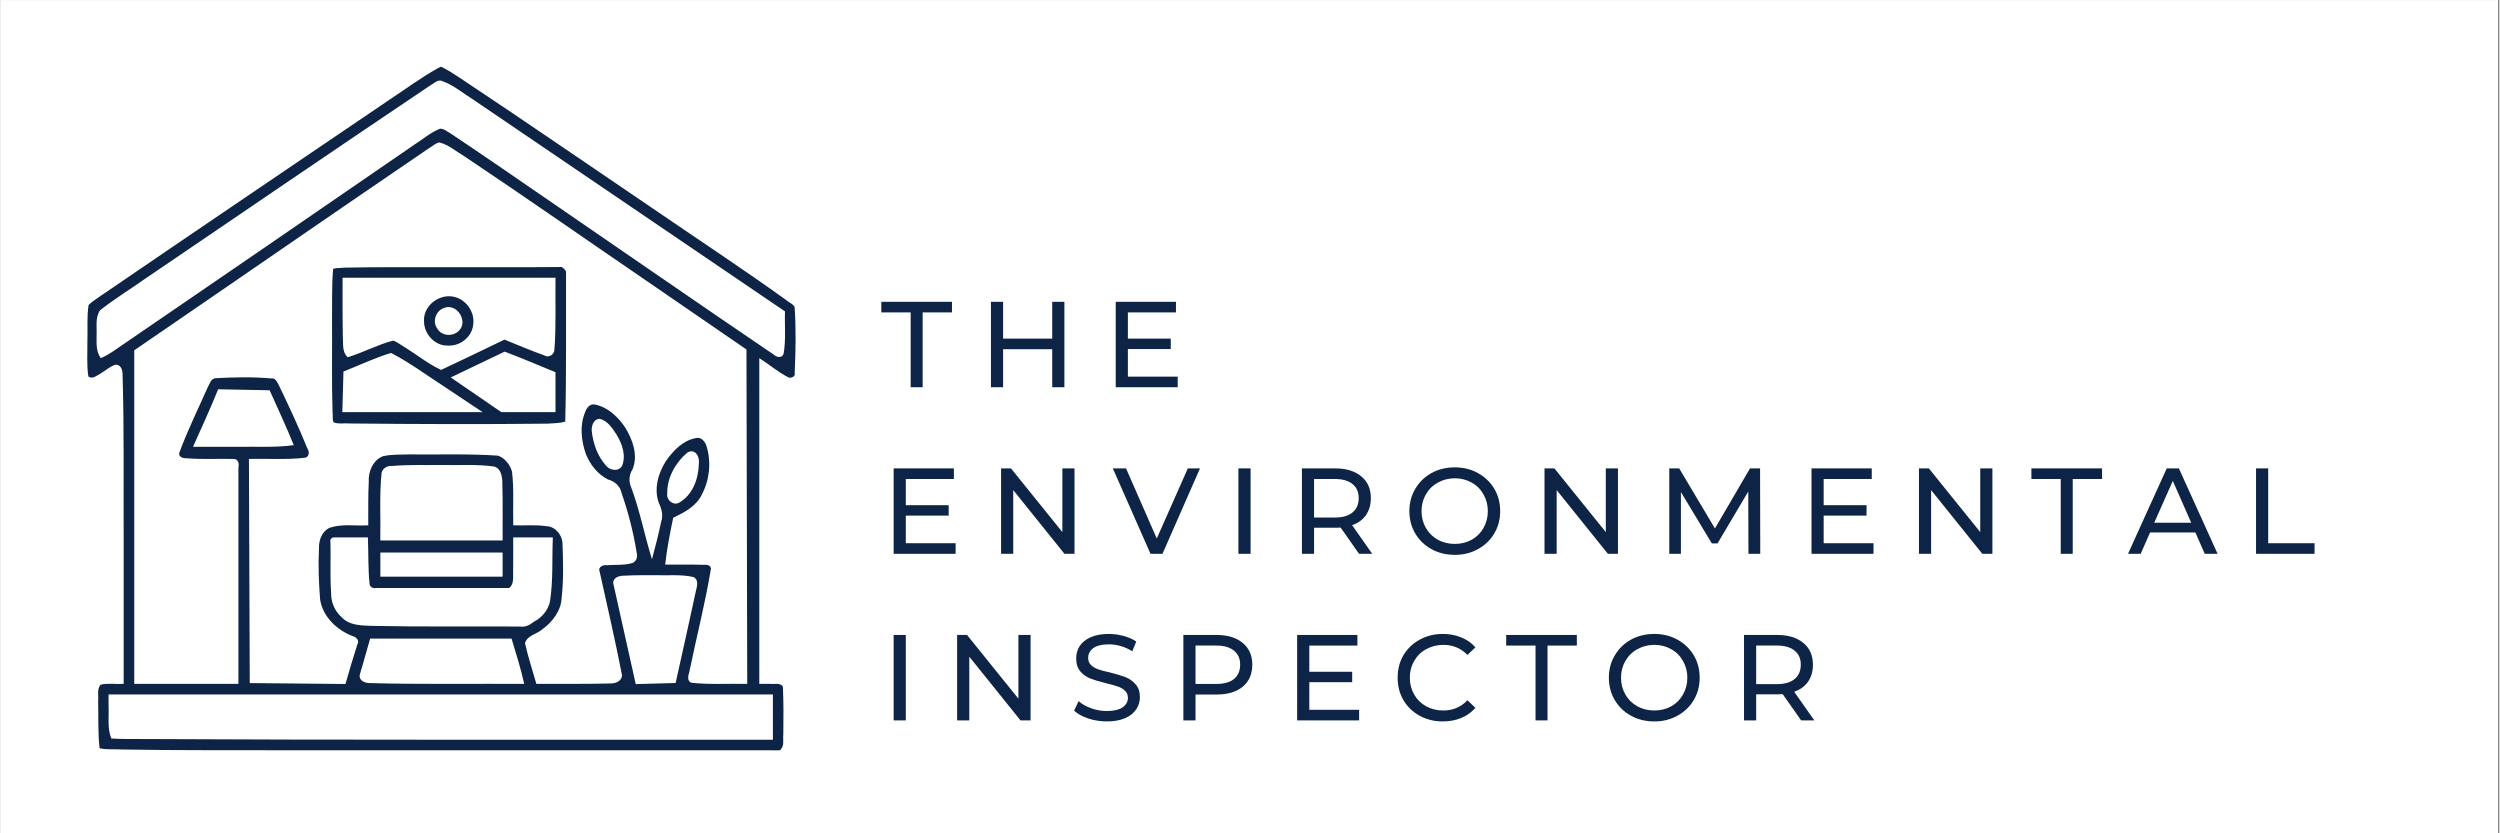 <svg xmlns="http://www.w3.org/2000/svg" xmlns:xlink="http://www.w3.org/1999/xlink" width="300" zoomAndPan="magnify" viewBox="0 0 224.88 75" height="100" preserveAspectRatio="xMidYMid meet" version="1.0"><rect x="0" y="0" width="224.88" height="75" fill="#808080" stroke="none"/><defs><g/><clipPath id="42c9b6c470"><path d="M 0 0.02 L 224.762 0.02 L 224.762 74.98 L 0 74.98 Z M 0 0.02 " clip-rule="nonzero"/></clipPath></defs><g clip-path="url(#42c9b6c470)"><path fill="#ffffff" d="M 0 0.02 L 224.879 0.02 L 224.879 74.98 L 0 74.98 Z M 0 0.02 " fill-opacity="1" fill-rule="nonzero"/><path fill="#ffffff" d="M 0 0.02 L 224.879 0.02 L 224.879 74.98 L 0 74.98 Z M 0 0.02 " fill-opacity="1" fill-rule="nonzero"/></g><path fill="#0d2446" d="M 39.379 6.121 C 37.828 6.98 36.406 8.043 34.93 9.016 C 26.285 14.879 17.633 20.73 9.012 26.621 C 8.648 26.895 8.215 27.129 7.914 27.449 C 7.742 28.531 7.848 29.637 7.805 30.73 C 7.816 31.777 7.734 32.844 7.891 33.875 C 8.234 34.176 8.672 33.781 8.992 33.617 C 9.438 33.348 9.848 32.965 10.348 32.824 C 10.859 32.801 10.992 33.387 10.973 33.789 C 11.121 38.734 11.043 43.68 11.07 48.625 C 11.07 52.93 11.07 57.234 11.07 61.539 C 10.379 61.605 9.664 61.453 8.992 61.625 C 8.641 62.035 8.828 62.625 8.773 63.121 C 8.812 64.527 8.742 65.965 8.902 67.34 C 9.508 67.488 10.18 67.41 10.82 67.453 C 16.086 67.547 21.352 67.508 26.617 67.523 C 41.117 67.527 55.613 67.527 70.113 67.527 C 70.586 67.184 70.379 66.559 70.438 66.066 C 70.461 64.645 70.461 63.223 70.402 61.805 C 70.18 61.418 69.656 61.594 69.289 61.547 C 68.953 61.547 68.613 61.547 68.277 61.547 C 68.277 51.773 68.277 42 68.277 32.23 C 69.176 32.801 69.988 33.512 70.945 33.988 C 71.211 34.035 71.551 33.863 71.461 33.551 C 71.551 31.582 71.59 29.602 71.457 27.633 C 71.301 27.324 70.91 27.211 70.66 26.977 C 66.633 24.086 62.488 21.367 58.398 18.562 C 52.691 14.695 47.012 10.781 41.266 6.969 C 40.734 6.629 40.211 6.266 39.629 6.004 C 39.547 6.043 39.465 6.082 39.379 6.125 Z M 39.602 7.25 C 40.68 7.586 41.547 8.355 42.496 8.941 C 51.859 15.305 61.223 21.668 70.59 28.027 C 70.543 29.293 70.688 30.578 70.465 31.832 C 70.348 32.234 69.852 32.18 69.605 31.934 C 62.988 27.449 56.418 22.895 49.824 18.375 C 46.715 16.25 43.625 14.094 40.488 12.008 C 40.188 11.848 39.879 11.559 39.535 11.586 C 38.676 11.926 37.973 12.555 37.195 13.043 C 28.145 19.262 19.094 25.492 10.023 31.684 C 9.703 31.898 9.363 32.078 9.016 32.238 C 8.586 31.66 8.629 30.926 8.633 30.25 C 8.672 29.48 8.484 28.605 8.941 27.93 C 10.227 26.91 11.633 26.051 12.977 25.105 C 21.523 19.297 30.062 13.469 38.641 7.703 C 38.953 7.551 39.234 7.215 39.602 7.25 Z M 39.496 12.82 C 40.312 13.027 41 13.637 41.73 14.066 C 47.262 17.762 52.707 21.574 58.199 25.324 C 61.172 27.367 64.148 29.41 67.121 31.453 C 67.145 41.484 67.168 51.516 67.191 61.551 C 65.523 61.512 63.844 61.629 62.184 61.449 C 61.746 61.316 61.875 60.805 61.977 60.48 C 62.613 57.371 63.414 54.293 63.926 51.172 C 63.855 50.703 63.305 50.871 62.98 50.828 C 61.922 50.797 60.863 50.82 59.805 50.812 C 59.961 49.398 60.238 47.996 60.527 46.602 C 61.535 46.113 62.625 45.555 63.117 44.488 C 63.812 43.168 63.969 41.555 63.52 40.133 C 63.391 39.719 63.02 39.281 62.539 39.434 C 61.402 39.648 60.539 40.551 59.898 41.457 C 59.18 42.559 58.766 44.004 59.238 45.277 C 59.492 45.797 59.648 46.391 59.445 46.953 C 59.215 48.09 58.914 49.215 58.617 50.336 C 57.945 48.172 57.531 45.965 56.742 43.848 C 56.5 43.316 56.566 42.691 56.883 42.207 C 57.383 40.949 56.871 39.551 56.199 38.461 C 55.555 37.504 54.621 36.625 53.457 36.402 C 53.012 36.336 52.734 36.719 52.605 37.09 C 52.09 38.281 52.262 39.664 52.652 40.816 C 53.023 41.785 53.723 42.684 54.656 43.152 C 55.258 43.301 55.77 43.766 55.887 44.387 C 56.512 46.184 56.98 48.039 57.27 49.914 C 57.32 50.293 57.086 50.668 56.695 50.711 C 56.023 50.883 55.32 50.812 54.633 50.867 C 54.328 50.832 53.941 50.91 53.863 51.242 C 54.562 54.406 55.301 57.566 55.918 60.754 C 55.922 61.316 55.305 61.535 54.832 61.512 C 52.625 61.57 50.418 61.539 48.211 61.547 C 47.867 60.328 47.465 59.125 47.191 57.887 C 47.398 57.176 48.219 57.09 48.715 56.664 C 49.594 56.039 50.438 55.004 50.488 53.816 C 50.672 52.152 50.625 50.473 50.562 48.805 C 50.469 48.062 49.883 47.371 49.098 47.355 C 48.117 47.211 47.121 47.316 46.133 47.277 C 46.086 45.664 46.215 44.043 46.02 42.441 C 45.844 41.812 45.379 41.227 44.758 41.008 C 42.113 40.828 39.414 40.926 36.746 40.898 C 35.961 40.926 35.152 40.879 34.387 41.066 C 33.5 41.43 33.078 42.438 33.129 43.348 C 33.059 44.656 33.094 45.965 33.082 47.277 C 31.93 47.352 30.727 47.121 29.609 47.5 C 28.902 47.82 28.621 48.641 28.648 49.371 C 28.57 50.898 28.629 52.43 28.75 53.953 C 28.988 55.5 30.25 56.699 31.668 57.246 C 31.996 57.32 32.332 57.668 32.098 58.008 C 31.719 59.184 31.375 60.371 31.031 61.559 C 28.16 61.527 25.289 61.504 22.418 61.477 C 22.395 54.75 22.371 48.027 22.344 41.305 C 24.043 41.258 25.754 41.398 27.441 41.188 C 27.797 41.062 27.785 40.629 27.605 40.363 C 26.816 38.418 25.926 36.516 25.016 34.625 C 24.867 34.363 24.723 34 24.355 34.059 C 22.703 33.91 21.035 33.949 19.383 34.035 C 18.918 34.031 18.809 34.574 18.617 34.898 C 17.75 36.852 16.805 38.773 16.066 40.777 C 16.016 41.207 16.527 41.254 16.836 41.25 C 18.234 41.363 19.645 41.262 21.039 41.309 C 21.41 41.363 21.473 41.777 21.398 42.078 C 21.398 48.566 21.398 55.059 21.398 61.547 C 18.273 61.547 15.148 61.547 12.023 61.547 C 12.023 51.539 12.023 41.535 12.023 31.527 C 20.875 25.473 29.691 19.363 38.559 13.332 C 38.863 13.172 39.16 12.852 39.496 12.82 Z M 50.438 24.031 C 47.016 24.066 43.594 24.039 40.172 24.047 C 37.121 24.059 34.031 24.023 31.008 24.086 C 30.652 24.125 30.258 24.098 29.922 24.191 C 29.789 25.703 29.844 27.23 29.824 28.75 C 29.844 31.551 29.781 34.355 29.871 37.156 C 29.926 37.41 29.82 37.785 29.977 38.02 C 30.441 38.191 30.961 38.062 31.449 38.113 C 37.355 38.172 43.27 38.195 49.176 38.129 C 49.719 38.102 50.293 38.09 50.812 37.949 C 50.922 33.625 50.871 29.293 50.883 24.965 C 50.867 24.695 50.973 24.379 50.703 24.207 C 50.629 24.137 50.551 24.02 50.438 24.031 Z M 31.047 24.996 C 37.34 24.996 43.637 24.996 49.934 24.996 C 49.906 27.176 50.004 29.359 49.832 31.531 C 49.777 31.961 49.273 32.227 48.906 31.977 C 47.703 31.547 46.527 31.043 45.344 30.566 C 43.445 31.48 41.547 32.398 39.637 33.293 C 38.461 32.75 37.453 31.914 36.352 31.242 C 36.008 31.047 35.676 30.754 35.305 30.656 C 33.906 31.031 32.617 31.73 31.234 32.152 C 30.703 31.68 30.848 30.926 30.797 30.293 C 30.758 28.527 30.777 26.762 30.773 24.996 C 30.863 24.996 30.953 24.996 31.047 24.996 Z M 40.195 26.668 C 39.07 26.746 38.035 27.73 38.102 28.895 C 38.086 30.051 39.094 31.164 40.285 31.102 C 41.355 31.152 42.395 30.34 42.523 29.262 C 42.754 27.906 41.582 26.551 40.195 26.668 Z M 40.395 27.641 C 41.332 27.73 41.965 29.027 41.262 29.742 C 40.734 30.324 39.676 30.27 39.289 29.559 C 38.812 28.918 39.188 27.918 39.945 27.703 C 40.086 27.648 40.242 27.621 40.395 27.641 Z M 45.465 31.688 C 46.969 32.262 48.449 32.887 49.934 33.5 C 49.934 34.695 49.934 35.895 49.934 37.09 C 48.305 37.09 46.68 37.09 45.055 37.09 C 43.539 36.047 42.023 35.008 40.508 33.969 C 42.125 33.195 43.742 32.422 45.355 31.648 C 45.395 31.66 45.43 31.676 45.465 31.688 Z M 35.191 31.793 C 36.832 32.648 38.32 33.758 39.871 34.758 C 41.039 35.535 42.203 36.312 43.371 37.09 C 39.164 37.09 34.957 37.09 30.75 37.09 C 30.781 35.871 30.816 34.656 30.852 33.438 C 32.27 32.879 33.652 32.215 35.113 31.77 L 35.164 31.785 Z M 19.762 35.039 C 21.242 35.07 22.727 35.098 24.207 35.125 C 24.938 36.77 25.711 38.395 26.379 40.066 C 24.723 40.293 23.043 40.18 21.379 40.215 C 20.023 40.215 18.668 40.215 17.312 40.215 C 18.074 38.492 18.871 36.785 19.574 35.035 C 19.637 35.039 19.699 35.039 19.762 35.039 Z M 53.883 37.691 C 54.613 37.836 55.051 38.539 55.434 39.121 C 55.93 39.941 56.309 40.992 55.926 41.93 C 55.602 42.496 54.758 42.328 54.434 41.848 C 53.703 41.012 53.32 39.906 53.199 38.812 C 53.156 38.348 53.348 37.727 53.883 37.691 Z M 62.188 40.617 C 62.75 40.664 62.898 41.328 62.832 41.793 C 62.801 43.129 62.25 44.59 61.027 45.262 C 60.5 45.508 59.906 44.98 59.992 44.434 C 59.957 43.008 60.727 41.648 61.789 40.742 C 61.91 40.672 62.043 40.609 62.188 40.617 Z M 39.625 41.848 C 41.227 41.891 42.844 41.758 44.434 41.992 C 45.094 42.207 45.16 43.012 45.152 43.602 C 45.203 45.281 45.164 46.961 45.176 48.641 C 41.508 48.641 37.84 48.641 34.168 48.641 C 34.211 46.613 34.074 44.578 34.285 42.559 C 34.379 42.129 34.812 41.898 35.227 41.938 C 36.688 41.809 38.16 41.871 39.625 41.848 Z M 30.004 48.363 C 31.02 48.379 32.035 48.363 33.051 48.367 C 33.109 49.785 33.059 51.207 33.207 52.609 C 33.285 52.891 33.562 52.977 33.824 52.918 C 37.809 52.918 41.793 52.918 45.777 52.918 C 46.16 52.598 46.125 52.078 46.121 51.629 C 46.137 50.543 46.125 49.453 46.129 48.367 C 47.316 48.367 48.508 48.367 49.695 48.367 C 49.613 50.285 49.734 52.219 49.441 54.121 C 49.273 54.922 48.703 55.594 47.98 55.961 C 47.633 56.246 47.203 56.469 46.742 56.387 C 42.289 56.363 37.84 56.422 33.391 56.328 C 32.461 56.297 31.348 56.293 30.664 55.527 C 30.055 54.977 29.719 54.172 29.742 53.352 C 29.621 51.766 29.738 50.172 29.668 48.586 C 29.754 48.465 29.836 48.352 30.004 48.363 Z M 34.441 49.727 C 38.02 49.727 41.598 49.727 45.176 49.727 C 45.176 50.453 45.176 51.176 45.176 51.902 C 41.508 51.902 37.84 51.902 34.172 51.902 C 34.172 51.176 34.172 50.453 34.172 49.727 C 34.262 49.727 34.352 49.727 34.441 49.727 Z M 58.887 51.766 C 60.039 51.812 61.219 51.672 62.348 51.934 C 62.828 52.148 62.691 52.734 62.582 53.137 C 61.992 55.918 61.359 58.691 60.746 61.469 C 59.551 61.504 58.352 61.535 57.156 61.57 C 56.48 58.531 55.809 55.496 55.125 52.461 C 55.137 51.957 55.699 51.805 56.117 51.812 C 57.039 51.758 57.965 51.773 58.887 51.766 Z M 33.457 57.473 C 37.633 57.473 41.805 57.473 45.98 57.473 C 46.383 58.824 46.816 60.168 47.117 61.547 C 42.477 61.527 37.84 61.602 33.203 61.477 C 32.785 61.477 32.238 61.254 32.316 60.754 C 32.438 60.242 32.629 59.746 32.75 59.234 C 32.918 58.645 33.086 58.059 33.254 57.473 C 33.32 57.473 33.391 57.473 33.457 57.473 Z M 9.984 62.5 C 29.824 62.5 49.66 62.5 69.5 62.5 C 69.5 63.859 69.5 65.219 69.5 66.578 C 50.07 66.562 30.641 66.613 11.211 66.508 C 10.793 66.508 10.375 66.484 9.957 66.465 C 9.578 65.512 9.762 64.469 9.711 63.473 C 9.711 63.148 9.711 62.824 9.711 62.5 C 9.805 62.5 9.895 62.5 9.984 62.5 Z M 9.984 62.5 " fill-opacity="1" fill-rule="nonzero"/><g fill="#0d2446" fill-opacity="1"><g transform="translate(79.212, 34.851)"><g><path d="M 2.688 -6.734 L 0.047 -6.734 L 0.047 -7.688 L 6.406 -7.688 L 6.406 -6.734 L 3.766 -6.734 L 3.766 0 L 2.688 0 Z M 2.688 -6.734 "/></g></g></g><g fill="#0d2446" fill-opacity="1"><g transform="translate(87.969, 34.851)"><g><path d="M 7.766 -7.688 L 7.766 0 L 6.672 0 L 6.672 -3.422 L 2.25 -3.422 L 2.25 0 L 1.156 0 L 1.156 -7.688 L 2.25 -7.688 L 2.25 -4.375 L 6.672 -4.375 L 6.672 -7.688 Z M 7.766 -7.688 "/></g></g></g><g fill="#0d2446" fill-opacity="1"><g transform="translate(99.199, 34.851)"><g><path d="M 6.734 -0.953 L 6.734 0 L 1.156 0 L 1.156 -7.688 L 6.578 -7.688 L 6.578 -6.734 L 2.25 -6.734 L 2.25 -4.375 L 6.109 -4.375 L 6.109 -3.438 L 2.25 -3.438 L 2.25 -0.953 Z M 6.734 -0.953 "/></g></g></g><g fill="#0d2446" fill-opacity="1"><g transform="translate(79.212, 49.843)"><g><path d="M 6.734 -0.953 L 6.734 0 L 1.156 0 L 1.156 -7.688 L 6.578 -7.688 L 6.578 -6.734 L 2.25 -6.734 L 2.25 -4.375 L 6.109 -4.375 L 6.109 -3.438 L 2.25 -3.438 L 2.25 -0.953 Z M 6.734 -0.953 "/></g></g></g><g fill="#0d2446" fill-opacity="1"><g transform="translate(88.881, 49.843)"><g><path d="M 7.766 -7.688 L 7.766 0 L 6.859 0 L 2.25 -5.734 L 2.25 0 L 1.156 0 L 1.156 -7.688 L 2.047 -7.688 L 6.672 -1.953 L 6.672 -7.688 Z M 7.766 -7.688 "/></g></g></g><g fill="#0d2446" fill-opacity="1"><g transform="translate(100.111, 49.843)"><g><path d="M 7.828 -7.688 L 4.453 0 L 3.375 0 L -0.016 -7.688 L 1.172 -7.688 L 3.938 -1.375 L 6.734 -7.688 Z M 7.828 -7.688 "/></g></g></g><g fill="#0d2446" fill-opacity="1"><g transform="translate(110.242, 49.843)"><g><path d="M 1.156 -7.688 L 2.25 -7.688 L 2.25 0 L 1.156 0 Z M 1.156 -7.688 "/></g></g></g><g fill="#0d2446" fill-opacity="1"><g transform="translate(115.957, 49.843)"><g><path d="M 6.297 0 L 4.641 -2.359 C 4.43 -2.348 4.27 -2.344 4.156 -2.344 L 2.25 -2.344 L 2.25 0 L 1.156 0 L 1.156 -7.688 L 4.156 -7.688 C 5.145 -7.688 5.926 -7.445 6.5 -6.969 C 7.07 -6.5 7.359 -5.848 7.359 -5.016 C 7.359 -4.422 7.211 -3.91 6.922 -3.484 C 6.629 -3.066 6.211 -2.766 5.672 -2.578 L 7.484 0 Z M 4.125 -3.266 C 4.812 -3.266 5.336 -3.414 5.703 -3.719 C 6.078 -4.02 6.266 -4.453 6.266 -5.016 C 6.266 -5.566 6.078 -5.988 5.703 -6.281 C 5.336 -6.582 4.812 -6.734 4.125 -6.734 L 2.25 -6.734 L 2.25 -3.266 Z M 4.125 -3.266 "/></g></g></g><g fill="#0d2446" fill-opacity="1"><g transform="translate(126.252, 49.843)"><g><path d="M 4.625 0.094 C 3.844 0.094 3.141 -0.078 2.516 -0.422 C 1.898 -0.766 1.414 -1.234 1.062 -1.828 C 0.707 -2.43 0.531 -3.102 0.531 -3.844 C 0.531 -4.582 0.707 -5.25 1.062 -5.844 C 1.414 -6.445 1.898 -6.922 2.516 -7.266 C 3.141 -7.609 3.844 -7.781 4.625 -7.781 C 5.395 -7.781 6.086 -7.609 6.703 -7.266 C 7.328 -6.922 7.816 -6.453 8.172 -5.859 C 8.523 -5.266 8.703 -4.594 8.703 -3.844 C 8.703 -3.094 8.523 -2.422 8.172 -1.828 C 7.816 -1.234 7.328 -0.766 6.703 -0.422 C 6.086 -0.078 5.395 0.094 4.625 0.094 Z M 4.625 -0.891 C 5.188 -0.891 5.691 -1.016 6.141 -1.266 C 6.598 -1.523 6.953 -1.879 7.203 -2.328 C 7.461 -2.785 7.594 -3.289 7.594 -3.844 C 7.594 -4.395 7.461 -4.895 7.203 -5.344 C 6.953 -5.801 6.598 -6.156 6.141 -6.406 C 5.691 -6.664 5.188 -6.797 4.625 -6.797 C 4.062 -6.797 3.551 -6.664 3.094 -6.406 C 2.633 -6.156 2.273 -5.801 2.016 -5.344 C 1.754 -4.895 1.625 -4.395 1.625 -3.844 C 1.625 -3.289 1.754 -2.785 2.016 -2.328 C 2.273 -1.879 2.633 -1.523 3.094 -1.266 C 3.551 -1.016 4.062 -0.891 4.625 -0.891 Z M 4.625 -0.891 "/></g></g></g><g fill="#0d2446" fill-opacity="1"><g transform="translate(137.79, 49.843)"><g><path d="M 7.766 -7.688 L 7.766 0 L 6.859 0 L 2.25 -5.734 L 2.25 0 L 1.156 0 L 1.156 -7.688 L 2.047 -7.688 L 6.672 -1.953 L 6.672 -7.688 Z M 7.766 -7.688 "/></g></g></g><g fill="#0d2446" fill-opacity="1"><g transform="translate(149.019, 49.843)"><g><path d="M 8.281 0 L 8.266 -5.609 L 5.5 -0.938 L 4.984 -0.938 L 2.203 -5.562 L 2.203 0 L 1.156 0 L 1.156 -7.688 L 2.047 -7.688 L 5.266 -2.281 L 8.422 -7.688 L 9.328 -7.688 L 9.344 0 Z M 8.281 0 "/></g></g></g><g fill="#0d2446" fill-opacity="1"><g transform="translate(161.82, 49.843)"><g><path d="M 6.734 -0.953 L 6.734 0 L 1.156 0 L 1.156 -7.688 L 6.578 -7.688 L 6.578 -6.734 L 2.25 -6.734 L 2.25 -4.375 L 6.109 -4.375 L 6.109 -3.438 L 2.25 -3.438 L 2.25 -0.953 Z M 6.734 -0.953 "/></g></g></g><g fill="#0d2446" fill-opacity="1"><g transform="translate(171.49, 49.843)"><g><path d="M 7.766 -7.688 L 7.766 0 L 6.859 0 L 2.25 -5.734 L 2.25 0 L 1.156 0 L 1.156 -7.688 L 2.047 -7.688 L 6.672 -1.953 L 6.672 -7.688 Z M 7.766 -7.688 "/></g></g></g><g fill="#0d2446" fill-opacity="1"><g transform="translate(182.719, 49.843)"><g><path d="M 2.688 -6.734 L 0.047 -6.734 L 0.047 -7.688 L 6.406 -7.688 L 6.406 -6.734 L 3.766 -6.734 L 3.766 0 L 2.688 0 Z M 2.688 -6.734 "/></g></g></g><g fill="#0d2446" fill-opacity="1"><g transform="translate(191.477, 49.843)"><g><path d="M 6.047 -1.922 L 1.969 -1.922 L 1.125 0 L -0.016 0 L 3.469 -7.688 L 4.562 -7.688 L 8.047 0 L 6.891 0 Z M 5.672 -2.797 L 4.016 -6.562 L 2.344 -2.797 Z M 5.672 -2.797 "/></g></g></g><g fill="#0d2446" fill-opacity="1"><g transform="translate(201.828, 49.843)"><g><path d="M 1.156 -7.688 L 2.25 -7.688 L 2.25 -0.953 L 6.422 -0.953 L 6.422 0 L 1.156 0 Z M 1.156 -7.688 "/></g></g></g><g fill="#0d2446" fill-opacity="1"><g transform="translate(79.212, 64.835)"><g><path d="M 1.156 -7.688 L 2.25 -7.688 L 2.25 0 L 1.156 0 Z M 1.156 -7.688 "/></g></g></g><g fill="#0d2446" fill-opacity="1"><g transform="translate(84.926, 64.835)"><g><path d="M 7.766 -7.688 L 7.766 0 L 6.859 0 L 2.25 -5.734 L 2.25 0 L 1.156 0 L 1.156 -7.688 L 2.047 -7.688 L 6.672 -1.953 L 6.672 -7.688 Z M 7.766 -7.688 "/></g></g></g><g fill="#0d2446" fill-opacity="1"><g transform="translate(96.156, 64.835)"><g><path d="M 3.391 0.094 C 2.816 0.094 2.258 0.004 1.719 -0.172 C 1.176 -0.359 0.754 -0.594 0.453 -0.875 L 0.859 -1.734 C 1.148 -1.473 1.523 -1.258 1.984 -1.094 C 2.441 -0.926 2.91 -0.844 3.391 -0.844 C 4.023 -0.844 4.5 -0.953 4.812 -1.172 C 5.133 -1.391 5.297 -1.676 5.297 -2.031 C 5.297 -2.289 5.207 -2.504 5.031 -2.672 C 4.863 -2.836 4.648 -2.961 4.391 -3.047 C 4.141 -3.141 3.785 -3.238 3.328 -3.344 C 2.742 -3.488 2.273 -3.629 1.922 -3.766 C 1.566 -3.898 1.266 -4.113 1.016 -4.406 C 0.766 -4.695 0.641 -5.086 0.641 -5.578 C 0.641 -5.984 0.742 -6.352 0.953 -6.688 C 1.172 -7.02 1.5 -7.285 1.938 -7.484 C 2.383 -7.68 2.93 -7.781 3.578 -7.781 C 4.035 -7.781 4.484 -7.719 4.922 -7.594 C 5.359 -7.477 5.734 -7.312 6.047 -7.094 L 5.688 -6.219 C 5.363 -6.426 5.02 -6.582 4.656 -6.688 C 4.289 -6.789 3.93 -6.844 3.578 -6.844 C 2.953 -6.844 2.484 -6.727 2.172 -6.5 C 1.867 -6.27 1.719 -5.977 1.719 -5.625 C 1.719 -5.363 1.801 -5.148 1.969 -4.984 C 2.145 -4.816 2.363 -4.688 2.625 -4.594 C 2.883 -4.5 3.238 -4.406 3.688 -4.312 C 4.27 -4.164 4.734 -4.023 5.078 -3.891 C 5.43 -3.754 5.734 -3.539 5.984 -3.25 C 6.242 -2.969 6.375 -2.582 6.375 -2.094 C 6.375 -1.695 6.266 -1.332 6.047 -1 C 5.828 -0.664 5.492 -0.398 5.047 -0.203 C 4.598 -0.004 4.047 0.094 3.391 0.094 Z M 3.391 0.094 "/></g></g></g><g fill="#0d2446" fill-opacity="1"><g transform="translate(105.287, 64.835)"><g><path d="M 4.156 -7.688 C 5.145 -7.688 5.926 -7.445 6.5 -6.969 C 7.07 -6.5 7.359 -5.848 7.359 -5.016 C 7.359 -4.172 7.07 -3.508 6.5 -3.031 C 5.926 -2.562 5.145 -2.328 4.156 -2.328 L 2.25 -2.328 L 2.25 0 L 1.156 0 L 1.156 -7.688 Z M 4.125 -3.281 C 4.812 -3.281 5.336 -3.426 5.703 -3.719 C 6.078 -4.02 6.266 -4.453 6.266 -5.016 C 6.266 -5.566 6.078 -5.988 5.703 -6.281 C 5.336 -6.582 4.812 -6.734 4.125 -6.734 L 2.25 -6.734 L 2.25 -3.281 Z M 4.125 -3.281 "/></g></g></g><g fill="#0d2446" fill-opacity="1"><g transform="translate(115.528, 64.835)"><g><path d="M 6.734 -0.953 L 6.734 0 L 1.156 0 L 1.156 -7.688 L 6.578 -7.688 L 6.578 -6.734 L 2.25 -6.734 L 2.25 -4.375 L 6.109 -4.375 L 6.109 -3.438 L 2.25 -3.438 L 2.25 -0.953 Z M 6.734 -0.953 "/></g></g></g><g fill="#0d2446" fill-opacity="1"><g transform="translate(125.198, 64.835)"><g><path d="M 4.594 0.094 C 3.82 0.094 3.125 -0.078 2.5 -0.422 C 1.883 -0.766 1.398 -1.234 1.047 -1.828 C 0.703 -2.422 0.531 -3.094 0.531 -3.844 C 0.531 -4.594 0.703 -5.266 1.047 -5.859 C 1.398 -6.453 1.891 -6.922 2.516 -7.266 C 3.141 -7.609 3.836 -7.781 4.609 -7.781 C 5.203 -7.781 5.75 -7.676 6.25 -7.469 C 6.75 -7.27 7.176 -6.973 7.531 -6.578 L 6.812 -5.891 C 6.227 -6.492 5.504 -6.797 4.641 -6.797 C 4.078 -6.797 3.562 -6.664 3.094 -6.406 C 2.633 -6.156 2.273 -5.801 2.016 -5.344 C 1.754 -4.895 1.625 -4.395 1.625 -3.844 C 1.625 -3.289 1.754 -2.785 2.016 -2.328 C 2.273 -1.879 2.633 -1.523 3.094 -1.266 C 3.562 -1.016 4.078 -0.891 4.641 -0.891 C 5.504 -0.891 6.227 -1.195 6.812 -1.812 L 7.531 -1.125 C 7.176 -0.727 6.75 -0.426 6.25 -0.219 C 5.75 -0.008 5.195 0.094 4.594 0.094 Z M 4.594 0.094 "/></g></g></g><g fill="#0d2446" fill-opacity="1"><g transform="translate(135.45, 64.835)"><g><path d="M 2.688 -6.734 L 0.047 -6.734 L 0.047 -7.688 L 6.406 -7.688 L 6.406 -6.734 L 3.766 -6.734 L 3.766 0 L 2.688 0 Z M 2.688 -6.734 "/></g></g></g><g fill="#0d2446" fill-opacity="1"><g transform="translate(144.207, 64.835)"><g><path d="M 4.625 0.094 C 3.844 0.094 3.141 -0.078 2.516 -0.422 C 1.898 -0.766 1.414 -1.234 1.062 -1.828 C 0.707 -2.43 0.531 -3.102 0.531 -3.844 C 0.531 -4.582 0.707 -5.25 1.062 -5.844 C 1.414 -6.445 1.898 -6.922 2.516 -7.266 C 3.141 -7.609 3.844 -7.781 4.625 -7.781 C 5.395 -7.781 6.086 -7.609 6.703 -7.266 C 7.328 -6.922 7.816 -6.453 8.172 -5.859 C 8.523 -5.266 8.703 -4.594 8.703 -3.844 C 8.703 -3.094 8.523 -2.422 8.172 -1.828 C 7.816 -1.234 7.328 -0.766 6.703 -0.422 C 6.086 -0.078 5.395 0.094 4.625 0.094 Z M 4.625 -0.891 C 5.188 -0.891 5.691 -1.016 6.141 -1.266 C 6.598 -1.523 6.953 -1.879 7.203 -2.328 C 7.461 -2.785 7.594 -3.289 7.594 -3.844 C 7.594 -4.395 7.461 -4.895 7.203 -5.344 C 6.953 -5.801 6.598 -6.156 6.141 -6.406 C 5.691 -6.664 5.188 -6.797 4.625 -6.797 C 4.062 -6.797 3.551 -6.664 3.094 -6.406 C 2.633 -6.156 2.273 -5.801 2.016 -5.344 C 1.754 -4.895 1.625 -4.395 1.625 -3.844 C 1.625 -3.289 1.754 -2.785 2.016 -2.328 C 2.273 -1.879 2.633 -1.523 3.094 -1.266 C 3.551 -1.016 4.062 -0.891 4.625 -0.891 Z M 4.625 -0.891 "/></g></g></g><g fill="#0d2446" fill-opacity="1"><g transform="translate(155.745, 64.835)"><g><path d="M 6.297 0 L 4.641 -2.359 C 4.43 -2.348 4.27 -2.344 4.156 -2.344 L 2.25 -2.344 L 2.25 0 L 1.156 0 L 1.156 -7.688 L 4.156 -7.688 C 5.145 -7.688 5.926 -7.445 6.5 -6.969 C 7.07 -6.5 7.359 -5.848 7.359 -5.016 C 7.359 -4.422 7.211 -3.91 6.922 -3.484 C 6.629 -3.066 6.211 -2.766 5.672 -2.578 L 7.484 0 Z M 4.125 -3.266 C 4.812 -3.266 5.336 -3.414 5.703 -3.719 C 6.078 -4.02 6.266 -4.453 6.266 -5.016 C 6.266 -5.566 6.078 -5.988 5.703 -6.281 C 5.336 -6.582 4.812 -6.734 4.125 -6.734 L 2.25 -6.734 L 2.25 -3.266 Z M 4.125 -3.266 "/></g></g></g></svg>
